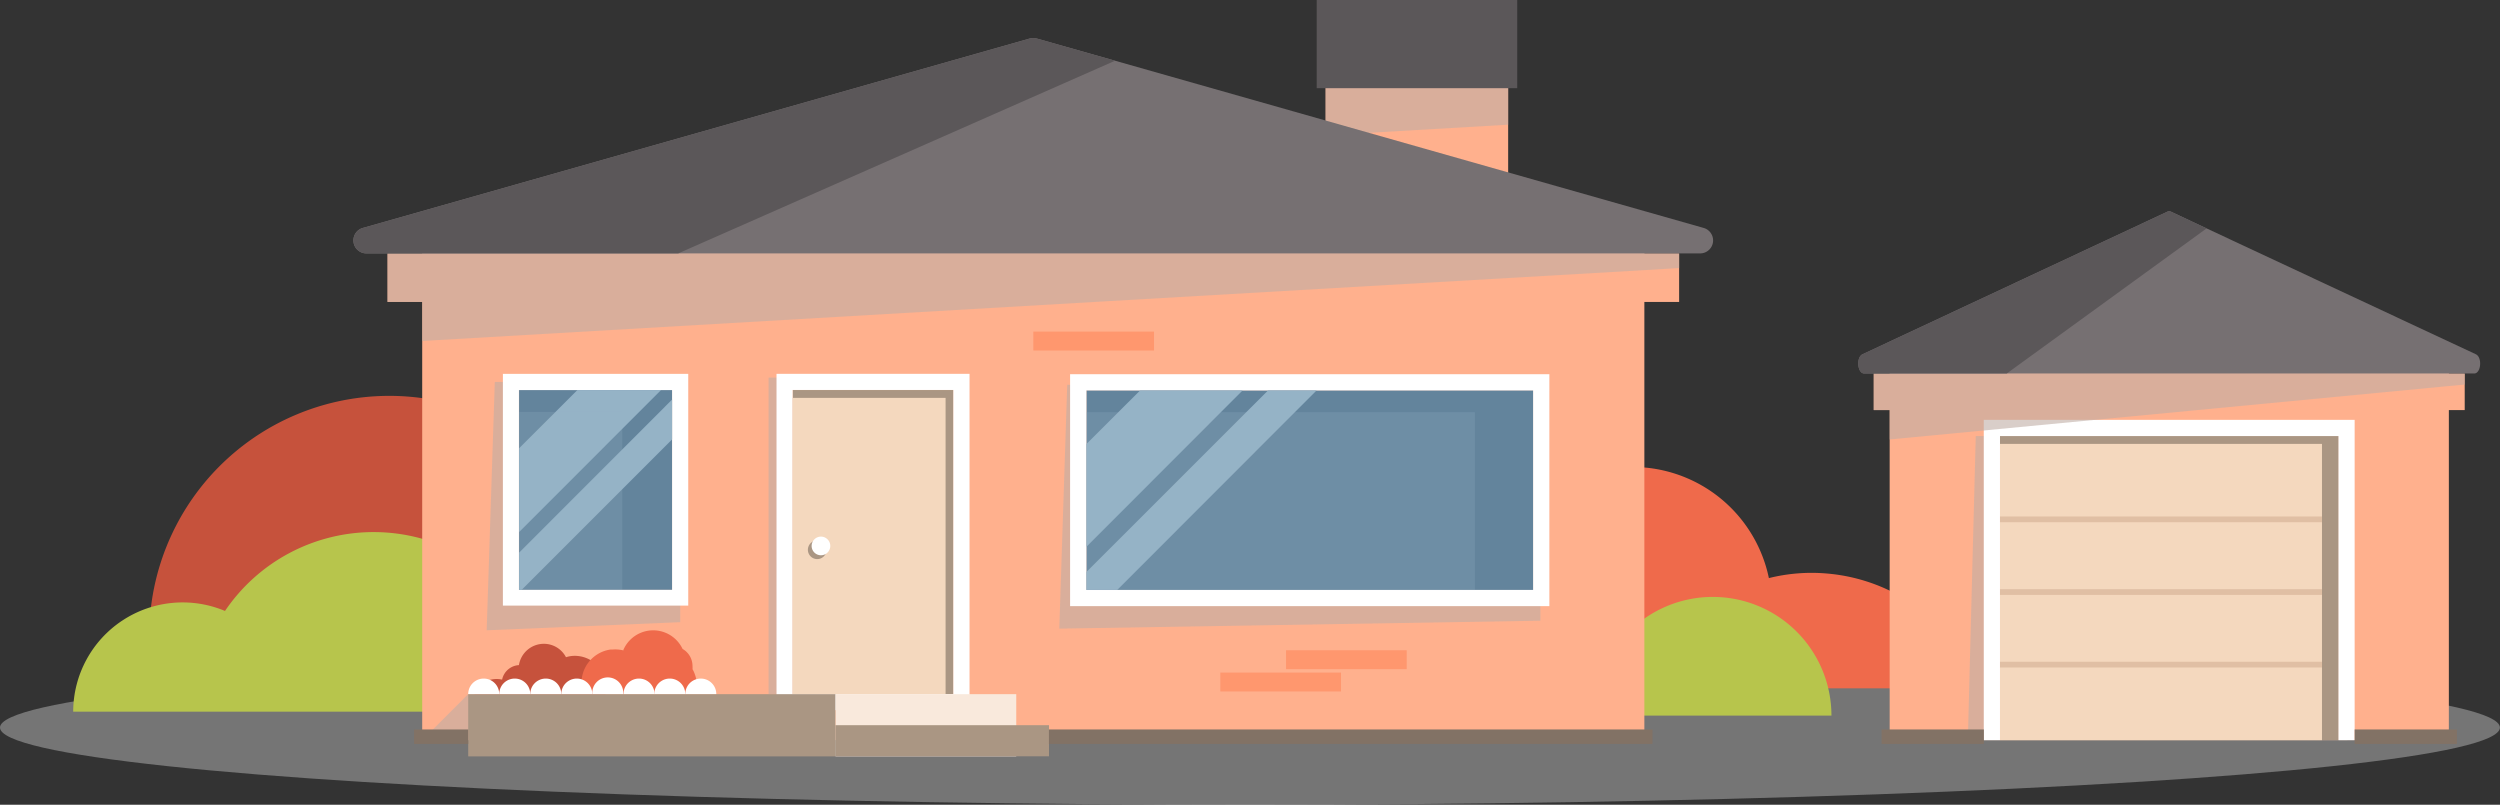 <svg xmlns="http://www.w3.org/2000/svg" viewBox="0 0 286.89 92.35"><rect x="0" y="0" width="286.89" height="92.35" fill="#333333" stroke="none"/><defs><style>.cls-1{isolation:isolate;}.cls-2{fill:#d8d8d8;opacity:0.4;}.cls-2,.cls-7{mix-blend-mode:multiply;}.cls-3{fill:#c6523c;}.cls-4{fill:#ef6a4b;}.cls-5{fill:#b7c54c;}.cls-6{fill:#ffb08d;}.cls-7{fill:#bfada5;opacity:0.6;}.cls-8{fill:#5b5759;}.cls-9{fill:#767072;}.cls-10{fill:#aa9683;}.cls-11{fill:#fff;}.cls-12{fill:#f4d8be;}.cls-13{fill:#f9e9dc;}.cls-14{fill:#63849c;}.cls-15{fill:#95b3c6;}.cls-16{mix-blend-mode:screen;opacity:0.22;}.cls-17{fill:#ff976e;}.cls-18{fill:#827265;}.cls-19{fill:none;}.cls-20{fill:#e0bfa4;}</style></defs><g class="cls-1"><g id="Objects"><ellipse class="cls-2" cx="143.44" cy="83.49" rx="143.44" ry="8.86"/><path class="cls-3" d="M319,383.32a20.28,20.28,0,0,0-6.72.52A16,16,0,0,0,298,371.15l-.52,0a22,22,0,0,0-41.24-7h0a27.55,27.55,0,0,0-35,32.34H336.43A20.56,20.56,0,0,0,319,383.32Z" transform="translate(-203.45 -317.5)"/><path class="cls-4" d="M413.16,383.32a20.28,20.28,0,0,0-6.72.52,16,16,0,0,0-14.26-12.69l-.52,0a22,22,0,0,0-41.24-7h0a27.55,27.55,0,0,0-35,32.34H430.6A20.56,20.56,0,0,0,413.16,383.32Z" transform="translate(-203.45 -317.5)"/><path class="cls-5" d="M246.33,378.56a20.59,20.59,0,0,0-17.06,9.05,12.56,12.56,0,0,0-17.42,11.56h55.09A20.61,20.61,0,0,0,246.33,378.56Z" transform="translate(-203.45 -317.5)"/><path class="cls-5" d="M400,386a13.62,13.62,0,0,0-13.62,13.62h27.24A13.62,13.62,0,0,0,400,386Z" transform="translate(-203.45 -317.5)"/><rect class="cls-6" x="152.12" y="2.74" width="20.95" height="41.81"/><polygon class="cls-7" points="173.07 8.66 173.07 14.31 152.12 15.53 152.12 8.66 173.07 8.66"/><rect class="cls-8" x="151.1" width="23.01" height="10.12"/><rect class="cls-6" x="48.45" y="27.37" width="140.25" height="57.56"/><rect class="cls-6" x="44.47" y="29.08" width="148.22" height="5.57"/><polygon class="cls-7" points="192.69 29.08 192.69 30.76 188.71 31 125.62 34.65 48.45 39.13 48.45 34.65 44.47 34.65 44.47 29.08 48.45 29.08 48.45 27.38 188.71 27.38 188.71 29.08 192.69 29.08"/><path class="cls-9" d="M398.52,346.58h-153a1.49,1.49,0,0,1-.41-2.93l76.5-21.73a1.59,1.59,0,0,1,.81,0l9,2.55,67.51,19.18A1.49,1.49,0,0,1,398.52,346.58Z" transform="translate(-203.45 -317.5)"/><rect class="cls-7" x="88.2" y="43.33" width="1.39" height="36.32"/><rect class="cls-10" x="90.97" y="44.76" width="18.44" height="34.9"/><path class="cls-11" d="M312.85,362.25v34.9H294.41v-34.9h18.44m1.86-1.85H292.56V399h22.15V360.4Z" transform="translate(-203.45 -317.5)"/><rect class="cls-12" x="90.97" y="45.66" width="17.54" height="34"/><path class="cls-10" d="M298.3,380.59a1.07,1.07,0,1,1-1.07-1.07A1.07,1.07,0,0,1,298.3,380.59Z" transform="translate(-203.45 -317.5)"/><path class="cls-11" d="M298.73,380.15a1.07,1.07,0,1,1-1.07-1.07A1.07,1.07,0,0,1,298.73,380.15Z" transform="translate(-203.45 -317.5)"/><rect class="cls-13" x="95.87" y="79.66" width="20.75" height="7.14"/><rect class="cls-10" x="95.87" y="83.22" width="24.51" height="3.57"/><polygon class="cls-7" points="59.02 84.94 48.45 84.94 53.73 79.65 59.02 84.94"/><rect class="cls-10" x="53.73" y="79.66" width="42.13" height="7.14"/><polygon class="cls-7" points="56.78 43.83 55.85 72.33 78.06 71.4 78.06 43.83 56.78 43.83"/><rect class="cls-14" x="59.57" y="44.76" width="17.57" height="22.93"/><path class="cls-11" d="M280.58,362.26v22.93H263V362.26h17.57m1.85-1.86H261.16V387h21.27V360.4Z" transform="translate(-203.45 -317.5)"/><polygon class="cls-15" points="75.86 44.76 59.57 61.06 59.57 51.44 66.26 44.76 75.86 44.76"/><polygon class="cls-15" points="77.13 45.85 77.13 50.42 59.86 67.69 59.57 67.69 59.57 63.42 77.13 45.85"/><g class="cls-16"><rect class="cls-15" x="59.57" y="47.27" width="11.84" height="20.43"/></g><polygon class="cls-7" points="122.47 44.16 121.56 72.14 176.77 71.23 176.77 44.16 122.47 44.16"/><rect class="cls-14" x="124.68" y="44.8" width="51.27" height="22.9"/><path class="cls-11" d="M379.39,362.3v22.9H328.12V362.3h51.27m1.86-1.86h-55v26.62h55V360.44Z" transform="translate(-203.45 -317.5)"/><polygon class="cls-15" points="142.6 44.8 124.68 62.74 124.68 50.95 130.84 44.8 142.6 44.8"/><polygon class="cls-15" points="151.09 44.8 128.21 67.7 124.68 67.7 124.68 65.63 145.52 44.8 151.09 44.8"/><g class="cls-16"><rect class="cls-15" x="124.67" y="47.3" width="44.58" height="20.41"/></g><path class="cls-3" d="M260.19,395.43a2.86,2.86,0,0,1,.88.06,2.09,2.09,0,0,1,1.87-1.66H263a2.9,2.9,0,0,1,2.86-2.45,2.86,2.86,0,0,1,2.54,1.54h0a3.3,3.3,0,0,1,1-.16,3.61,3.61,0,0,1,3.61,3.61,3.33,3.33,0,0,1-.09.78H257.9A2.7,2.7,0,0,1,260.19,395.43Z" transform="translate(-203.45 -317.5)"/><path class="cls-4" d="M283.17,394.83a3.32,3.32,0,0,0-.25-.54,2.07,2.07,0,0,0,0-.35,2.3,2.3,0,0,0-.14-.79,2.24,2.24,0,0,0-1-1.18,3.73,3.73,0,0,0-6.79.1s0,.05,0,.07a3.84,3.84,0,0,0-1.27-.1l-.23,0a3.88,3.88,0,0,0-3.31,3.94v.11a1.13,1.13,0,0,0-.48-.11h0a1.15,1.15,0,0,0-1.1,1.14h14.76a4.6,4.6,0,0,0,.08-.84A4.27,4.27,0,0,0,283.17,394.83Z" transform="translate(-203.45 -317.5)"/><path class="cls-11" d="M257.18,397.15a1.78,1.78,0,0,1,3.56,0" transform="translate(-203.45 -317.5)"/><path class="cls-11" d="M260.74,397.15a1.78,1.78,0,0,1,3.56,0" transform="translate(-203.45 -317.5)"/><path class="cls-11" d="M264.3,397.15a1.78,1.78,0,0,1,3.56,0" transform="translate(-203.45 -317.5)"/><path class="cls-11" d="M267.86,397.15a1.78,1.78,0,0,1,3.56,0" transform="translate(-203.45 -317.5)"/><path class="cls-11" d="M271.42,397.15a1.78,1.78,0,1,1,3.55,0" transform="translate(-203.45 -317.5)"/><path class="cls-11" d="M275,397.15a1.78,1.78,0,0,1,3.56,0" transform="translate(-203.45 -317.5)"/><path class="cls-11" d="M278.53,397.15a1.78,1.78,0,1,1,3.56,0" transform="translate(-203.45 -317.5)"/><path class="cls-11" d="M282.09,397.15a1.78,1.78,0,1,1,3.56,0" transform="translate(-203.45 -317.5)"/><path class="cls-8" d="M331.41,324.47l-50.13,22.11H245.53a1.49,1.49,0,0,1-.41-2.93l76.5-21.73a1.59,1.59,0,0,1,.81,0Z" transform="translate(-203.45 -317.5)"/><rect class="cls-17" x="147.58" y="74.62" width="13.85" height="2.17"/><rect class="cls-17" x="140.04" y="77.18" width="13.85" height="2.17"/><rect class="cls-17" x="118.58" y="38.05" width="13.85" height="2.17"/><rect class="cls-18" x="47.52" y="83.71" width="6.21" height="1.66"/><rect class="cls-18" x="120.37" y="83.71" width="69.26" height="1.66"/><rect class="cls-6" x="216.85" y="41.57" width="64.17" height="43.36"/><rect class="cls-6" x="215.02" y="42.86" width="67.82" height="4.2"/><polygon class="cls-7" points="226.73 50.04 225.82 84.94 269.37 84.94 269.37 50.04 226.73 50.04"/><rect class="cls-10" x="229.51" y="50.04" width="38.84" height="34.9"/><rect class="cls-19" x="229.51" y="50.04" width="38.84" height="34.9"/><polygon class="cls-11" points="268.36 48.18 229.51 48.18 227.65 48.18 227.65 50.04 227.65 84.94 229.51 84.94 229.51 50.04 268.36 50.04 268.36 84.94 270.21 84.94 270.21 50.04 270.21 48.18 268.36 48.18"/><rect class="cls-12" x="229.51" y="50.94" width="36.95" height="34"/><polygon class="cls-7" points="282.84 42.86 282.84 44.13 281.02 44.3 252.16 47.06 216.85 50.43 216.85 47.06 215.02 47.06 215.02 42.86 216.85 42.86 216.85 41.58 281.02 41.58 281.02 42.86 282.84 42.86"/><rect class="cls-20" x="229.51" y="59.27" width="36.95" height="0.66"/><rect class="cls-20" x="229.51" y="67.61" width="36.95" height="0.66"/><rect class="cls-20" x="229.51" y="75.94" width="36.95" height="0.66"/><path class="cls-9" d="M487.38,360.36h-70c-.79,0-.95-1.86-.19-2.21l35-16.37a.48.48,0,0,1,.37,0l4.11,1.93,30.89,14.44C488.33,358.5,488.17,360.36,487.38,360.36Z" transform="translate(-203.45 -317.5)"/><path class="cls-8" d="M456.67,343.71l-22.93,16.65H417.38c-.79,0-.95-1.86-.19-2.21l35-16.37a.48.48,0,0,1,.37,0Z" transform="translate(-203.45 -317.5)"/><rect class="cls-18" x="215.92" y="83.71" width="11.74" height="1.66"/><rect class="cls-18" x="270.21" y="83.71" width="11.74" height="1.66"/></g></g></svg>
